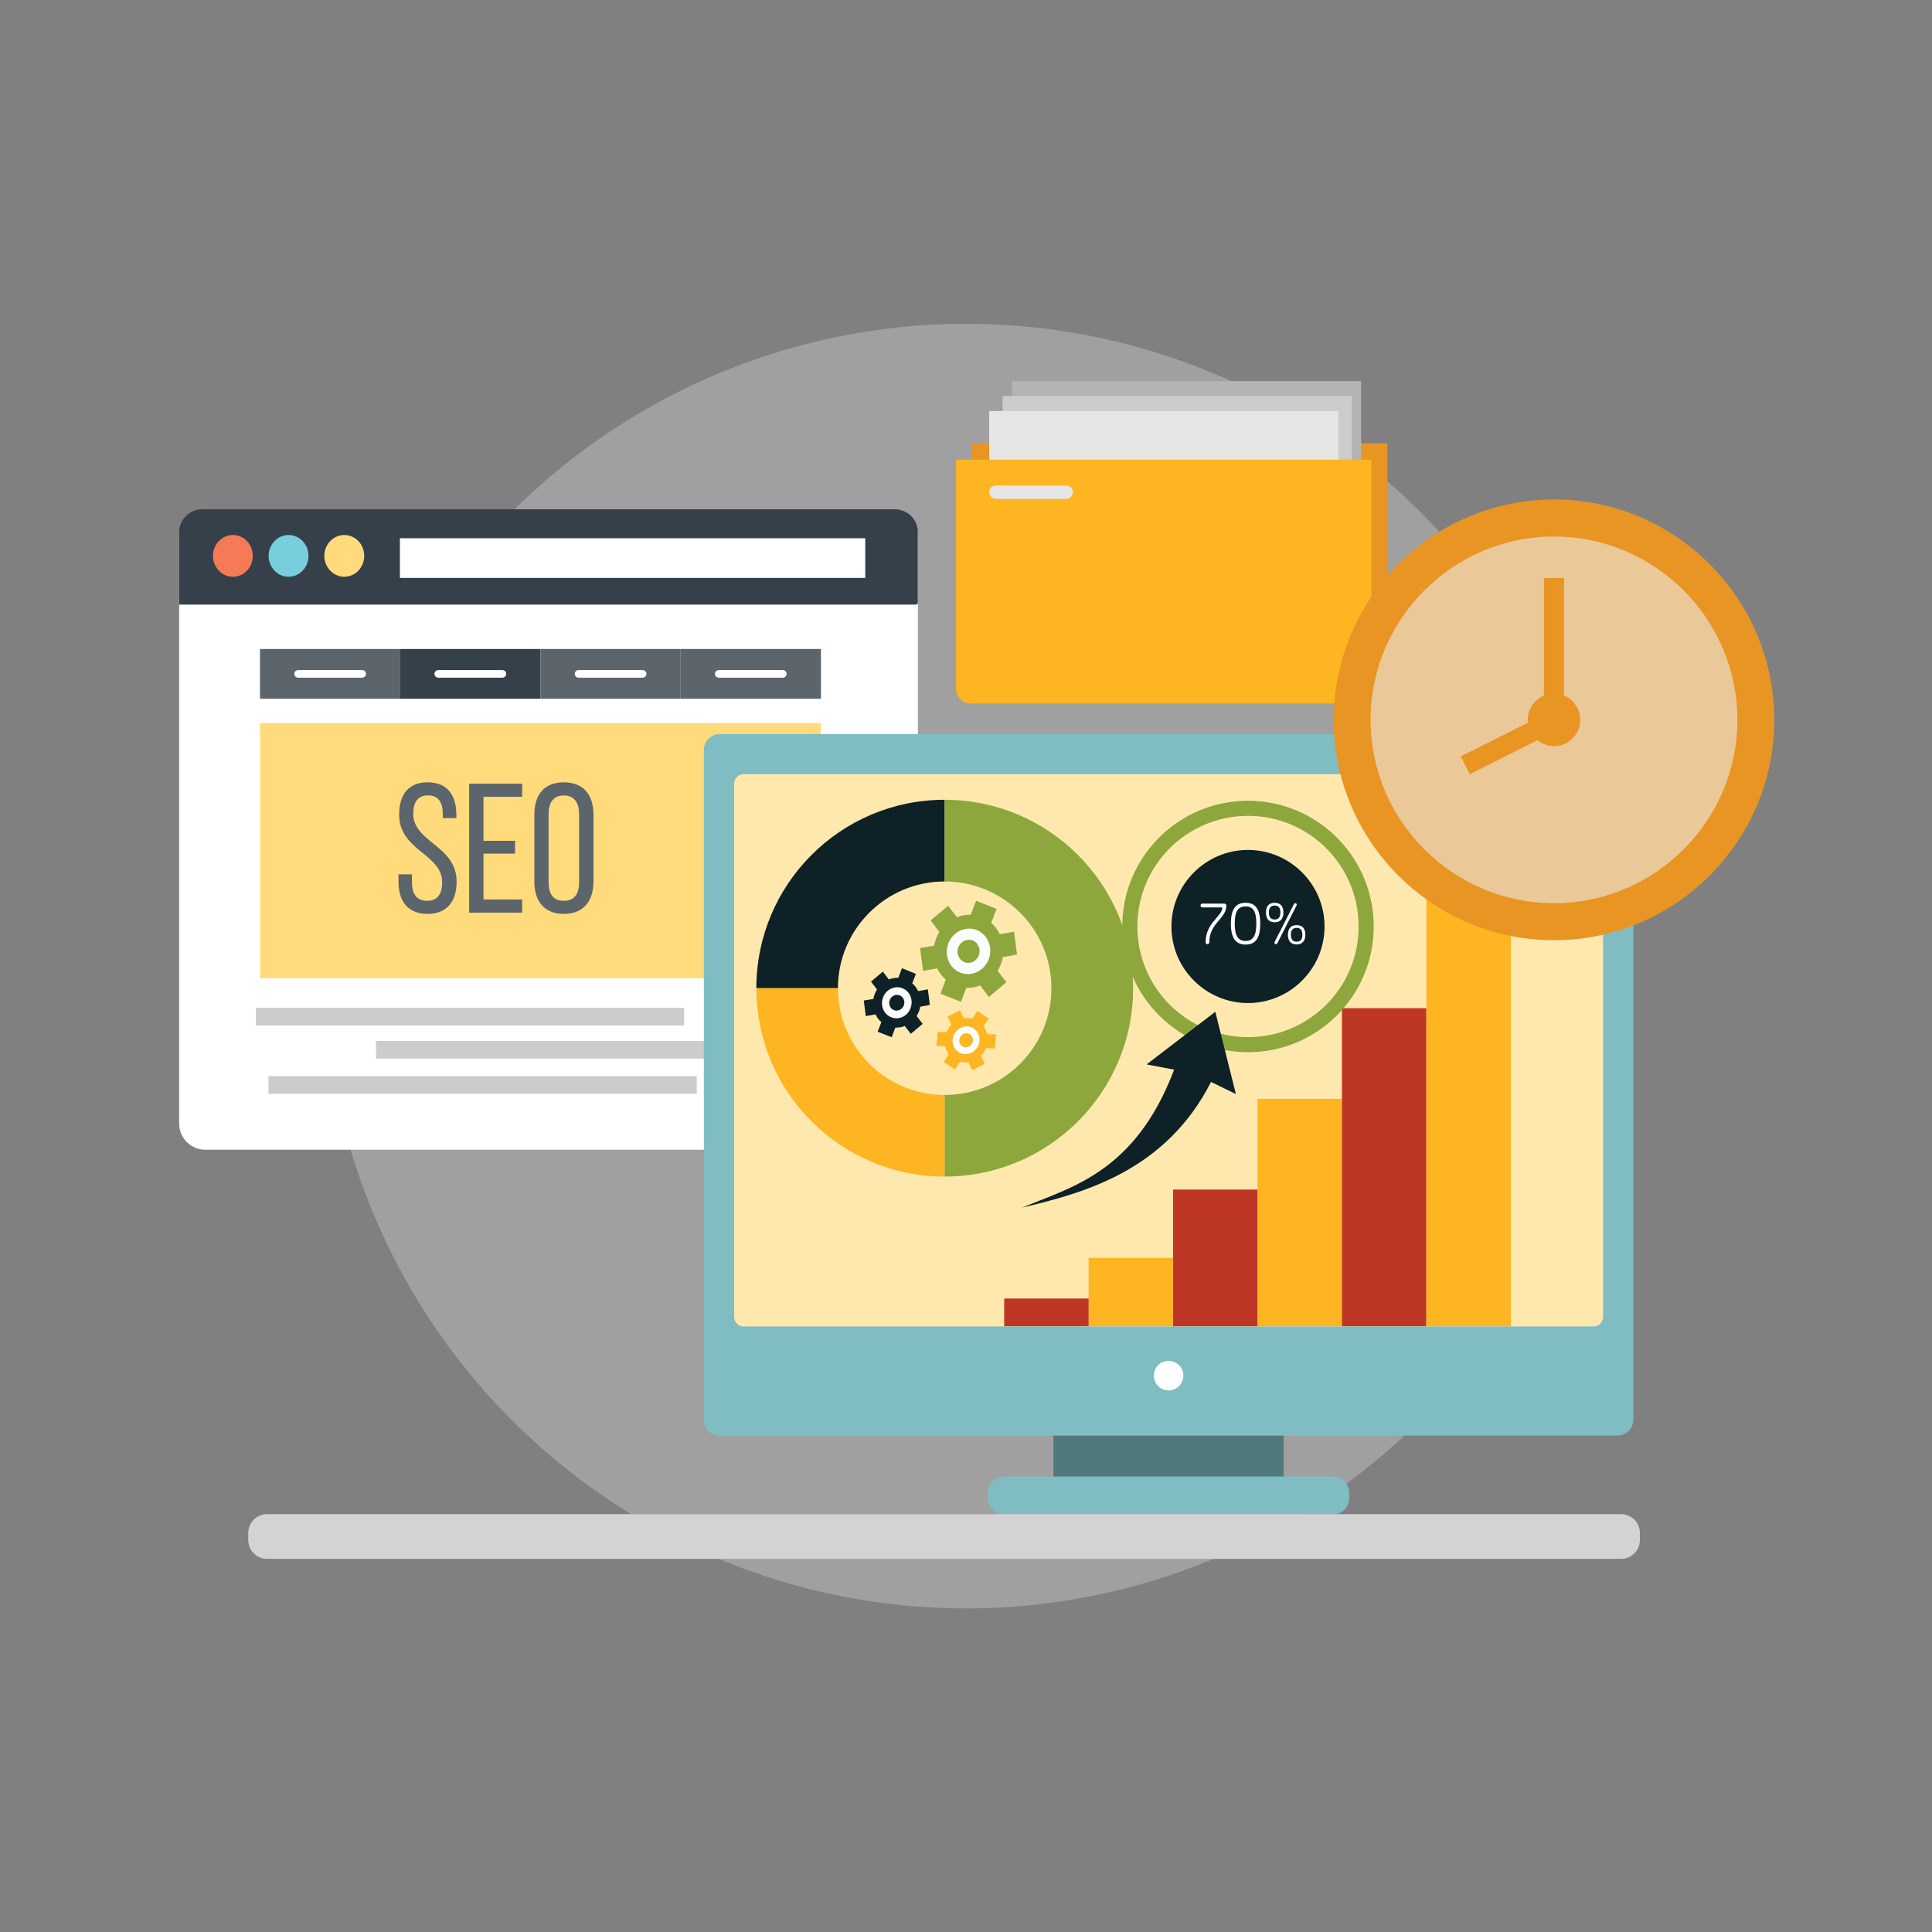 <svg xmlns="http://www.w3.org/2000/svg" id="Layer_1" viewBox="0 0 512 512"><rect x="0" y="0" width="512" height="512" fill="#808080" stroke="none"/><defs><style>      .cls-1 {        fill: #d3d3d3;      }      .cls-1, .cls-2, .cls-3, .cls-4, .cls-5, .cls-6, .cls-7, .cls-8, .cls-9, .cls-10, .cls-11, .cls-12, .cls-13, .cls-14, .cls-15, .cls-16 {        fill-rule: evenodd;      }      .cls-17 {        fill: #b4b4b4;      }      .cls-18 {        fill: #be3726;      }      .cls-19, .cls-4 {        fill: #fdb522;      }      .cls-20, .cls-13 {        fill: #36404a;      }      .cls-2, .cls-21 {        fill: #e89524;      }      .cls-22, .cls-12 {        fill: #ffdb7b;      }      .cls-3, .cls-23 {        fill: #e6e6e5;      }      .cls-24 {        fill: #50797b;      }      .cls-25, .cls-6, .cls-26 {        fill: #fff;      }      .cls-5 {        fill: #78cedd;      }      .cls-27 {        fill: #ccc;      }      .cls-28, .cls-15 {        fill: #5c646c;      }      .cls-7 {        fill: #0d2127;      }      .cls-8 {        fill: #fbfcfc;      }      .cls-26 {        opacity: .25;      }      .cls-9 {        fill: #ffe8ae;      }      .cls-10 {        fill: #f47b56;      }      .cls-11 {        fill: #7fbdc3;      }      .cls-14 {        fill: #ebc898;      }      .cls-16 {        fill: #8da73c;      }    </style></defs><circle id="Background_2" class="cls-26" cx="256.03" cy="256.03" r="170.22"></circle><g><path class="cls-6" d="M54.39,134.97h181.95c3.8,0,6.91,3.11,6.91,6.94v155.87c0,3.8-3.11,6.91-6.91,6.91H54.39c-3.8,0-6.91-3.11-6.91-6.91v-155.87c0-3.83,3.11-6.94,6.91-6.94h0Z"></path><path class="cls-13" d="M53.56,134.97h183.63c3.34,0,6.05,2.74,6.05,6.08v18.64c0,.3-.23.53-.5.53H47.48v-19.17c0-3.34,2.74-6.08,6.08-6.08h0Z"></path><path class="cls-10" d="M61.73,152.85c2.91,0,5.26-2.48,5.26-5.55s-2.35-5.52-5.26-5.52-5.29,2.48-5.29,5.52,2.35,5.55,5.29,5.55h0Z"></path><path class="cls-5" d="M76.47,152.85c2.91,0,5.29-2.48,5.29-5.55s-2.38-5.52-5.29-5.52-5.29,2.48-5.29,5.52,2.38,5.55,5.29,5.55h0Z"></path><path class="cls-12" d="M91.24,152.85c2.91,0,5.29-2.48,5.29-5.55s-2.38-5.52-5.29-5.52-5.29,2.48-5.29,5.52,2.38,5.55,5.29,5.55h0Z"></path><rect class="cls-25" x="105.98" y="142.64" width="123.32" height="10.51"></rect><g><rect class="cls-27" x="67.81" y="267.11" width="113.5" height="4.66"></rect><rect class="cls-27" x="99.64" y="275.87" width="113.5" height="4.66"></rect><rect class="cls-27" x="71.15" y="285.19" width="113.5" height="4.66"></rect></g><g><rect class="cls-28" x="68.9" y="171.99" width="37.18" height="13.19"></rect><rect class="cls-20" x="106.08" y="171.99" width="37.15" height="13.19"></rect><rect class="cls-28" x="143.23" y="171.99" width="37.15" height="13.19"></rect><rect class="cls-28" x="180.38" y="171.99" width="37.18" height="13.19"></rect><path class="cls-6" d="M79.01,177.58h16.99c.53,0,.99.43.99.99h0c0,.56-.46,1.02-.99,1.02h-16.99c-.56,0-1.02-.46-1.02-1.02h0c0-.56.46-.99,1.02-.99h0Z"></path><path class="cls-6" d="M116.16,177.58h16.99c.56,0,.99.43.99.99h0c0,.56-.43,1.02-.99,1.02h-16.99c-.56,0-1.02-.46-1.02-1.02h0c0-.56.46-.99,1.02-.99h0Z"></path><path class="cls-6" d="M153.31,177.58h16.99c.56,0,1.02.43,1.02.99h0c0,.56-.46,1.02-1.02,1.02h-16.99c-.56,0-.99-.46-.99-1.02h0c0-.56.43-.99.99-.99h0Z"></path><path class="cls-6" d="M190.49,177.58h16.99c.53,0,.99.43.99.99h0c0,.56-.46,1.02-.99,1.02h-16.99c-.56,0-1.02-.46-1.02-1.02h0c0-.56.46-.99,1.02-.99h0Z"></path></g><g><rect class="cls-22" x="68.93" y="191.62" width="148.57" height="67.62"></rect><path class="cls-15" d="M113.35,207.32c-5.12,0-7.57,3.27-7.57,8.56,0,9.62,11.4,10.34,11.4,17.98,0,3.07-1.26,4.86-4,4.86s-4-1.78-4-4.86v-2.15h-3.57v1.95c0,5.16,2.45,8.53,7.67,8.53s7.73-3.37,7.73-8.53c0-9.62-11.5-10.38-11.5-18.01,0-3.04,1.19-4.86,3.93-4.86s3.9,1.82,3.9,4.89v1.12h3.6v-.92c0-5.19-2.45-8.56-7.6-8.56h0ZM128.13,222.82v-11.67h10.25v-3.47h-14.05v34.17h14.05v-3.47h-10.25v-12.16h8.36v-3.4h-8.36ZM141.61,233.6c0,5.19,2.58,8.59,7.8,8.59s7.87-3.4,7.87-8.59v-17.68c0-5.22-2.58-8.59-7.87-8.59s-7.8,3.37-7.8,8.59v17.68ZM145.38,215.72c0-3.07,1.32-4.92,4.03-4.92s4.06,1.85,4.06,4.92v18.08c0,3.14-1.26,4.92-4.06,4.92s-4.03-1.78-4.03-4.92v-18.08Z"></path></g></g><rect class="cls-24" x="279.17" y="376.41" width="61.01" height="18.81"></rect><path class="cls-11" d="M190.76,194.53h237.87c2.31,0,4.23,1.88,4.23,4.2v177.49c0,2.31-1.92,4.23-4.23,4.23h-237.87c-2.35,0-4.23-1.92-4.23-4.23v-177.49c0-2.31,1.88-4.2,4.23-4.2h0Z"></path><path class="cls-9" d="M197.04,205.17h225.28c1.39,0,2.51,1.12,2.51,2.51v141.33c0,1.39-1.12,2.51-2.51,2.51h-225.28c-1.36,0-2.48-1.12-2.48-2.51v-141.33c0-1.39,1.12-2.51,2.48-2.51h0Z"></path><path class="cls-11" d="M266.02,391.29h87.36c2.28,0,4.16,1.88,4.16,4.2v1.59c0,2.31-1.88,4.2-4.16,4.2h-87.36c-2.31,0-4.2-1.88-4.2-4.2v-1.59c0-2.31,1.88-4.2,4.2-4.2h0Z"></path><path class="cls-6" d="M309.68,368.48c2.18,0,3.93-1.78,3.93-3.93s-1.75-3.9-3.93-3.9-3.9,1.75-3.9,3.9,1.75,3.93,3.9,3.93h0Z"></path><path class="cls-1" d="M70.75,401.27h358.87c2.74,0,4.96,2.21,4.96,4.96v1.92c0,2.71-2.21,4.96-4.96,4.96H70.75c-2.74,0-4.96-2.25-4.96-4.96v-1.92c0-2.74,2.21-4.96,4.96-4.96h0Z"></path><path class="cls-7" d="M200.44,261.89c0-27.57,22.34-49.94,49.91-49.94v21.65c-15.6,0-28.29,12.66-28.29,28.29h-21.62Z"></path><path class="cls-4" d="M250.35,311.8c-27.56,0-49.91-22.34-49.91-49.91h21.62c0,15.63,12.69,28.29,28.29,28.29v21.62Z"></path><path class="cls-16" d="M250.35,211.95c27.6,0,49.94,22.37,49.94,49.94s-22.34,49.91-49.94,49.91v-21.62c15.63,0,28.29-12.66,28.29-28.29s-12.66-28.29-28.29-28.29v-21.65Z"></path><path class="cls-7" d="M241.76,260.6c.66.56,1.19,1.26,1.55,2.05l2.58-.46.53,4.13-2.54.46c-.07.43-.2.86-.36,1.29-.16.4-.36.83-.6,1.19l1.59,2.08-3.14,2.64-1.59-2.08c-.79.33-1.65.46-2.51.43l-.96,2.54-3.73-1.45.99-2.55c-.66-.56-1.19-1.26-1.55-2.05l-2.58.46-.53-4.13,2.55-.43c.07-.46.2-.89.36-1.29.16-.43.36-.83.59-1.22l-1.59-2.08,3.14-2.64,1.59,2.08c.79-.33,1.65-.46,2.51-.43l.96-2.55,3.7,1.49-.96,2.51Z"></path><path class="cls-8" d="M238.42,263.77c1.03.43,1.52,1.62,1.09,2.71-.43,1.06-1.59,1.62-2.61,1.22-1.02-.4-1.52-1.62-1.09-2.71.4-1.06,1.59-1.62,2.61-1.22h0ZM239.15,261.89c2.02.79,2.97,3.17,2.15,5.29-.79,2.15-3.11,3.21-5.12,2.41-2.02-.79-2.98-3.17-2.15-5.29.79-2.12,3.11-3.21,5.12-2.41h0Z"></path><path class="cls-16" d="M262.68,244.57c.96.83,1.75,1.85,2.28,3.01l3.77-.66.79,6.05-3.74.66c-.13.63-.3,1.26-.53,1.88-.23.63-.53,1.19-.86,1.75l2.31,3.04-4.63,3.9-2.31-3.04c-1.16.46-2.41.66-3.67.63l-1.42,3.7-5.45-2.15,1.42-3.7c-.96-.83-1.72-1.85-2.28-3.01l-3.74.66-.79-6.05,3.73-.63c.1-.63.3-1.26.53-1.88.23-.63.53-1.22.86-1.75l-2.31-3.07,4.63-3.87,2.31,3.04c1.16-.46,2.41-.69,3.67-.66l1.42-3.7,5.42,2.15-1.42,3.7Z"></path><path class="cls-8" d="M257.79,249.23c1.49.59,2.22,2.38,1.59,3.97-.59,1.59-2.31,2.38-3.8,1.78-1.49-.59-2.21-2.35-1.62-3.93.63-1.59,2.31-2.38,3.83-1.82h0ZM258.84,246.46c2.94,1.19,4.36,4.66,3.17,7.77-1.19,3.11-4.56,4.69-7.5,3.54-2.94-1.16-4.36-4.63-3.17-7.77,1.19-3.11,4.56-4.69,7.5-3.54h0Z"></path><path class="cls-4" d="M260.63,271.97c.46.63.79,1.32.96,2.08l2.35.1-.33,3.73-2.31-.1c-.17.36-.36.73-.59,1.06-.2.33-.46.66-.73.92l.96,2.15-3.27,1.72-.99-2.15c-.76.13-1.52.1-2.28-.1l-1.35,2.02-2.94-1.98,1.32-2.05c-.46-.63-.79-1.32-.96-2.08l-2.31-.1.3-3.73,2.35.1c.13-.36.33-.73.56-1.06.23-.33.46-.66.76-.93l-.99-2.15,3.27-1.72.99,2.15c.76-.13,1.55-.1,2.28.1l1.36-2.02,2.98,1.98-1.36,2.05Z"></path><path class="cls-8" d="M257.06,274.09c.83.56,1.02,1.72.43,2.58-.56.89-1.69,1.12-2.51.59-.83-.56-1.02-1.72-.43-2.58.56-.89,1.69-1.12,2.51-.59h0ZM258.08,272.57c1.59,1.09,1.98,3.37.86,5.09-1.12,1.68-3.37,2.21-4.96,1.12-1.62-1.09-2.02-3.37-.89-5.09,1.16-1.69,3.37-2.21,4.99-1.12h0Z"></path><rect class="cls-18" x="310.87" y="315.24" width="22.38" height="36.23"></rect><rect class="cls-19" x="333.24" y="291.21" width="22.38" height="60.25"></rect><rect class="cls-18" x="355.62" y="267.18" width="22.38" height="84.28"></rect><rect class="cls-19" x="378" y="228.01" width="22.38" height="123.45"></rect><rect class="cls-19" x="288.49" y="333.35" width="22.38" height="18.11"></rect><rect class="cls-18" x="266.12" y="344.12" width="22.38" height="7.34"></rect><path class="cls-7" d="M330.73,265.82c11.17,0,20.29-9.12,20.29-20.29s-9.12-20.29-20.29-20.29-20.29,9.12-20.29,20.29,9.12,20.29,20.29,20.29h0Z"></path><path class="cls-6" d="M319.49,249.69c0,.3.2.53.5.53s.5-.23.5-.53c0-5.12,4.5-6.15,4.5-9.72,0-.26-.23-.5-.5-.5h-5.88c-.26,0-.46.23-.46.5s.2.5.46.5h5.32c0,2.41-4.43,4.03-4.43,9.22h0ZM330.1,249.36c-1.98,0-2.88-1.32-2.88-4.59s.89-4.56,2.88-4.56,2.84,1.32,2.84,4.56-.89,4.59-2.84,4.59h0ZM330.1,239.25c-2.68,0-3.9,1.75-3.9,5.52s1.22,5.55,3.9,5.55,3.87-1.75,3.87-5.55-1.22-5.52-3.87-5.52h0ZM343.26,239.35c-.17,0-.3.13-.33.2l-5.16,10.11c-.03.07-.03.1-.03.16,0,.2.16.4.4.4.13,0,.3-.1.36-.23l5.12-10.08s.03-.1.03-.16c0-.23-.17-.4-.4-.4h0ZM337.8,243.68c-1.22,0-1.52-.86-1.52-1.85s.3-1.85,1.52-1.85,1.52.86,1.52,1.85-.33,1.85-1.52,1.85h0ZM337.8,239.25c-1.72,0-2.31,1.16-2.31,2.58s.6,2.58,2.31,2.58,2.31-1.16,2.31-2.58-.59-2.58-2.31-2.58h0ZM343.62,249.56c-1.19,0-1.52-.86-1.52-1.85s.33-1.82,1.52-1.82,1.52.83,1.52,1.82-.3,1.85-1.52,1.85h0ZM343.62,245.17c-1.69,0-2.31,1.12-2.31,2.54s.63,2.58,2.31,2.58,2.31-1.16,2.31-2.58-.6-2.54-2.31-2.54h0Z"></path><path class="cls-16" d="M330.73,216.21c16.19,0,29.32,13.12,29.32,29.32s-13.12,29.32-29.32,29.32-29.32-13.12-29.32-29.32,13.12-29.32,29.32-29.32h0ZM330.73,212.21c18.41,0,33.32,14.91,33.32,33.32s-14.91,33.32-33.32,33.32-33.32-14.91-33.32-33.32,14.91-33.32,33.32-33.32h0Z"></path><path class="cls-7" d="M270.84,320.06c12.66-5.39,29.91-9.09,40.32-36.59l-7.3-1.39,18.21-13.95,5.45,21.81-6.58-3.21c-12.23,23.96-34.34,29.52-50.11,33.32h0Z"></path><path class="cls-2" d="M257.56,117.49h110.09v60.81c0,2.08-1.75,3.83-3.83,3.83h-102.43c-2.12,0-3.83-1.75-3.83-3.83v-60.81Z"></path><rect class="cls-17" x="268.17" y="101" width="92.54" height="64.62"></rect><rect class="cls-27" x="265.69" y="104.96" width="92.58" height="64.65"></rect><rect class="cls-23" x="262.15" y="108.93" width="92.54" height="64.65"></rect><path class="cls-4" d="M253.36,121.82h110.09v60.78c0,2.12-1.72,3.83-3.83,3.83h-102.43c-2.08,0-3.83-1.72-3.83-3.83v-60.78Z"></path><path class="cls-3" d="M263.9,128.66h18.64c.96,0,1.79.79,1.79,1.78h0c0,.96-.83,1.79-1.79,1.79h-18.64c-.96,0-1.75-.83-1.75-1.79h0c0-.99.79-1.78,1.75-1.78h0Z"></path><path class="cls-2" d="M411.84,249.17c32.16,0,58.37-26.24,58.37-58.4s-26.21-58.4-58.37-58.4-58.4,26.24-58.4,58.4,26.21,58.4,58.4,58.4h0Z"></path><path class="cls-14" d="M411.84,239.35c26.74,0,48.58-21.81,48.58-48.58s-21.85-48.59-48.58-48.59-48.62,21.81-48.62,48.59,21.85,48.58,48.62,48.58h0Z"></path><rect class="cls-21" x="409.16" y="153.18" width="5.32" height="37.58"></rect><polygon class="cls-2" points="410.65 188.65 413.03 193.37 389.5 205.17 387.12 200.45 410.65 188.65"></polygon><path class="cls-2" d="M411.84,197.74c3.83,0,6.94-3.14,6.94-6.97s-3.11-6.97-6.94-6.97-6.97,3.14-6.97,6.97,3.14,6.97,6.97,6.97h0Z"></path></svg>